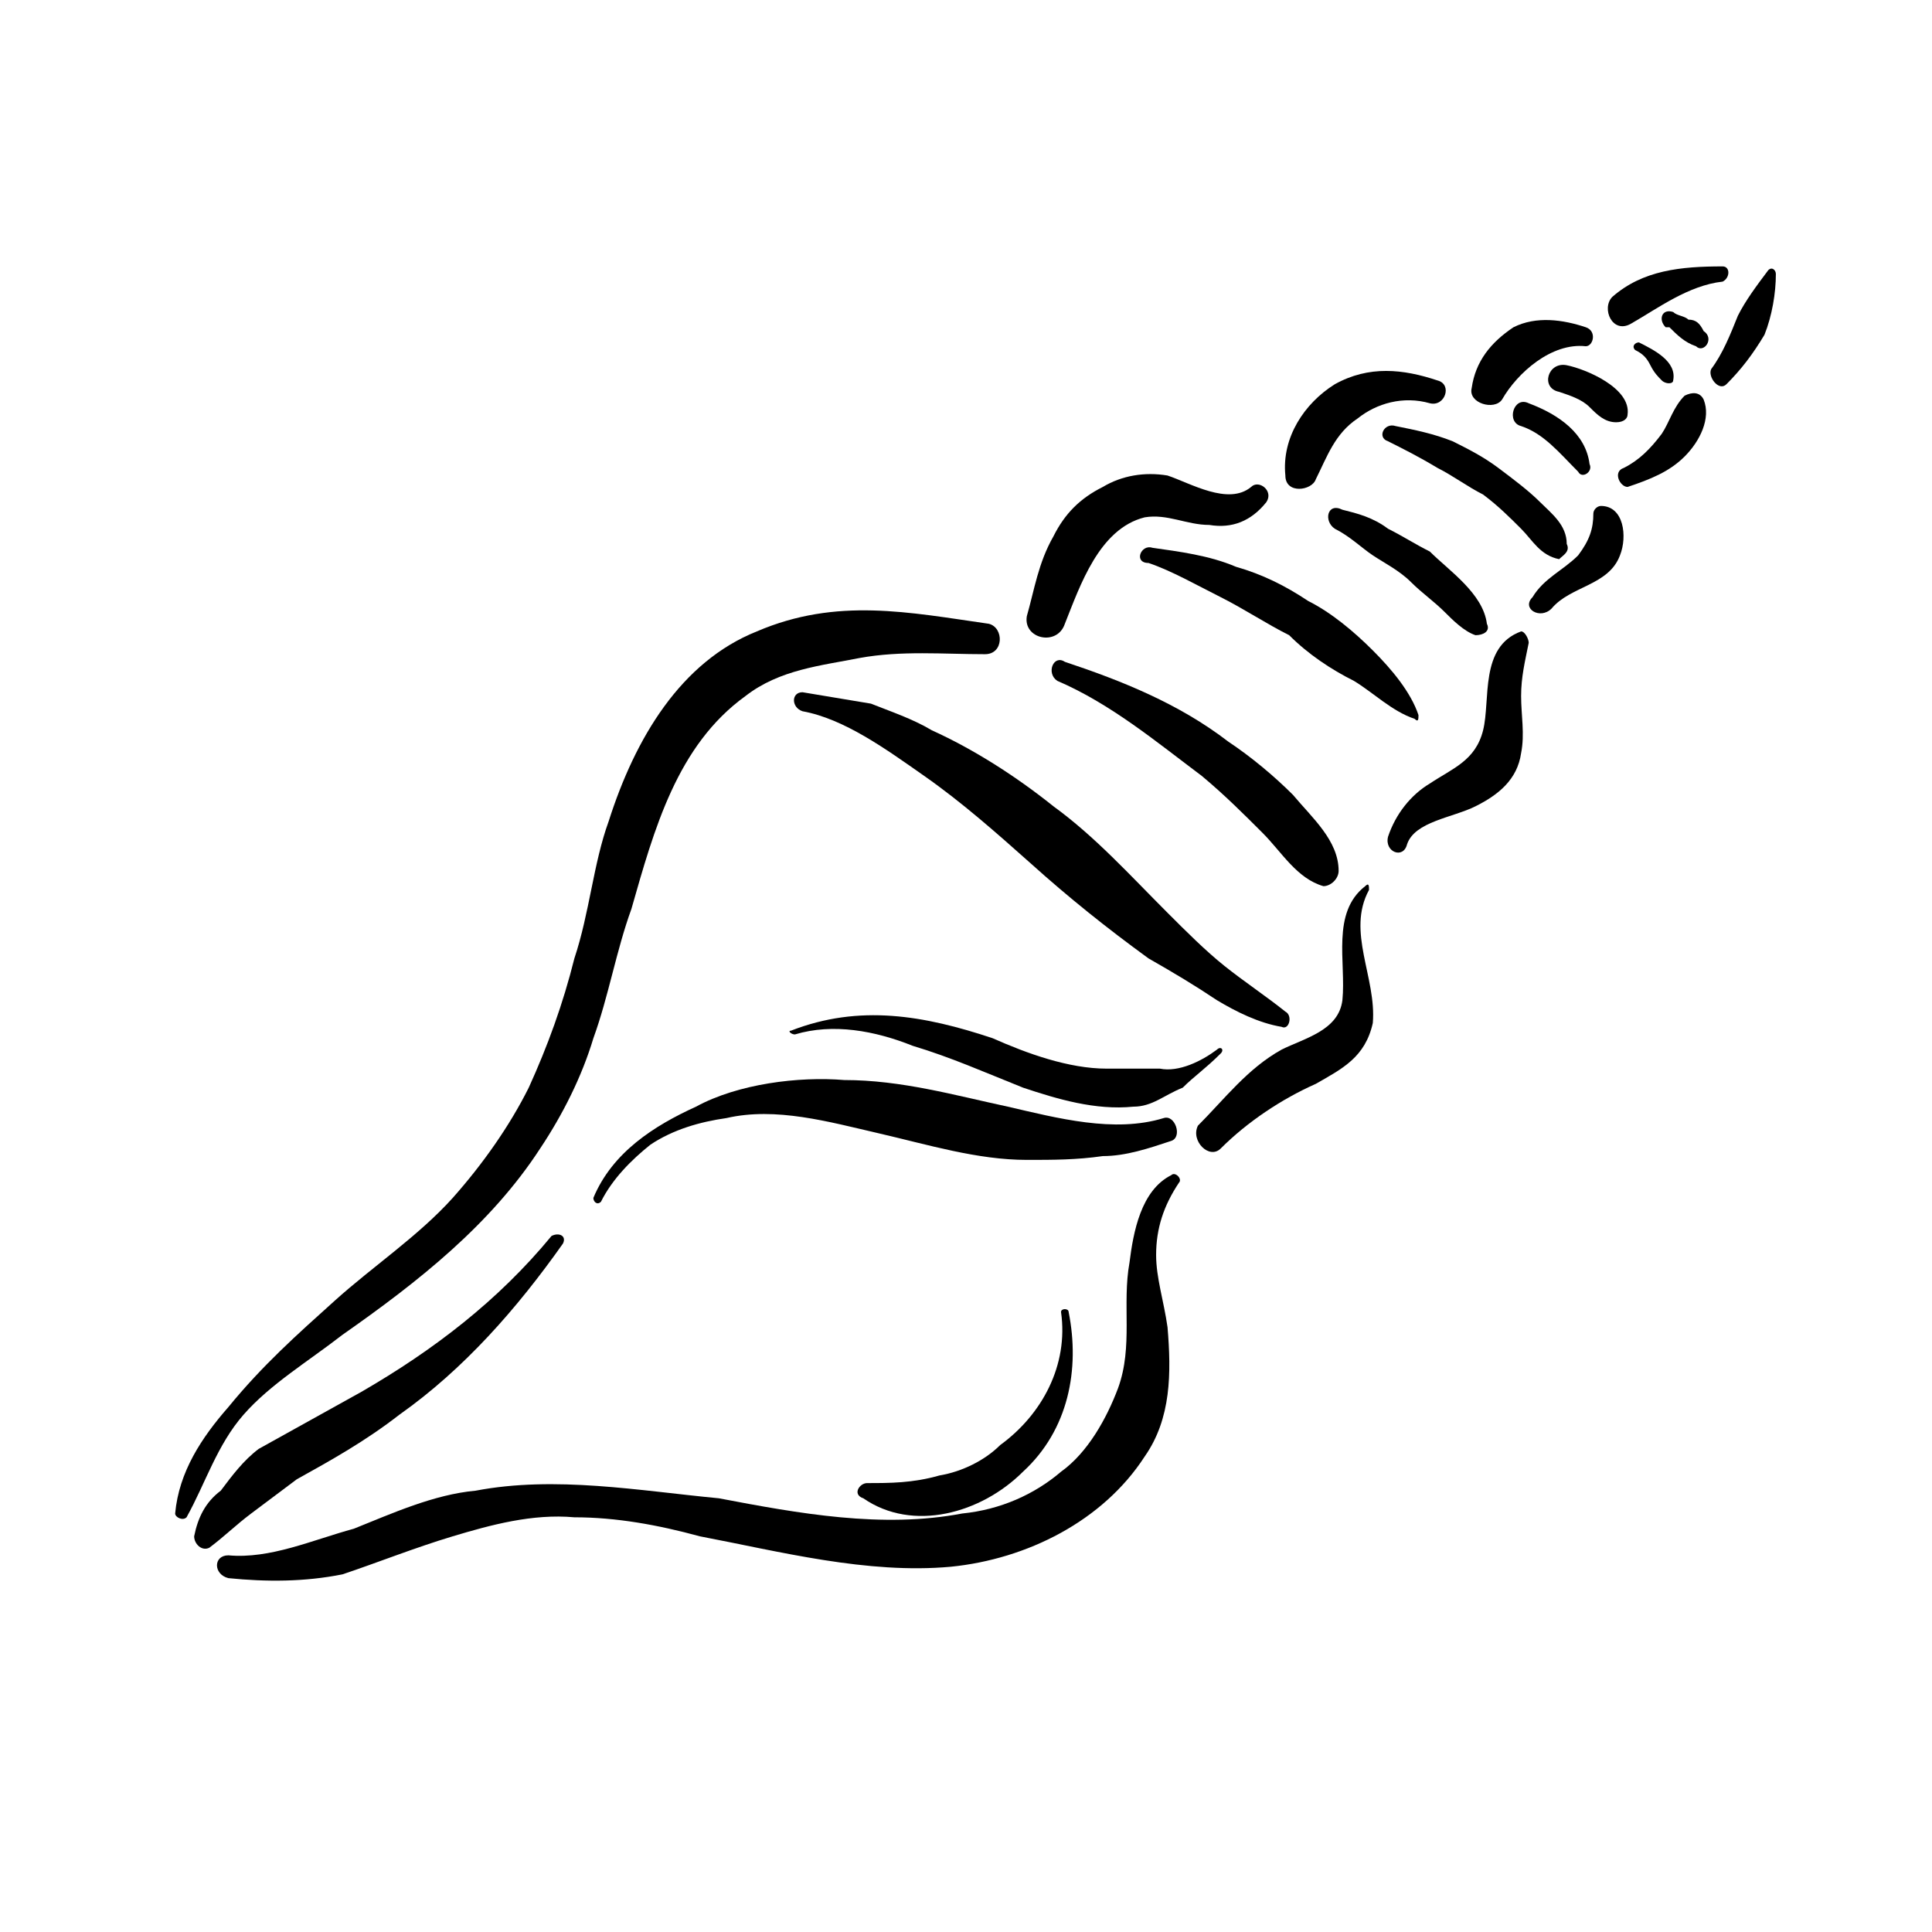 <?xml version="1.0" encoding="UTF-8"?>
<!-- Uploaded to: ICON Repo, www.iconrepo.com, Generator: ICON Repo Mixer Tools -->
<svg fill="#000000" width="800px" height="800px" version="1.1" viewBox="144 144 512 512" xmlns="http://www.w3.org/2000/svg">
 <g>
  <path d="m415.11 534.01c12.09-11.082 15.113-27.207 12.09-42.32 0-1.008-2.016-1.008-2.016 0 2.016 14.105-5.035 27.207-16.121 35.266-4.031 4.031-10.074 7.055-16.121 8.062-7.055 2.016-13.098 2.016-19.145 2.016-2.016 0-4.031 3.023-1.008 4.031 13.098 9.066 31.234 4.027 42.32-7.055z"/>
  <path d="m452.39 440.3c-13.098 4.031-28.215 0-41.312-3.023-14.105-3.023-28.215-7.055-43.328-7.055-12.09-1.008-28.211 1.008-39.297 7.055-11.082 5.039-22.168 12.09-27.207 24.184 0 1.008 1.008 2.016 2.016 1.008 3.023-6.047 8.062-11.082 13.098-15.113 6.047-4.035 13.102-6.047 20.156-7.055 13.098-3.023 27.203 1.008 40.305 4.027 13.098 3.023 26.195 7.055 39.297 7.055 7.055 0 13.098 0 20.152-1.008 6.047 0 12.09-2.016 18.137-4.031 3.023-1.008 1.008-7.051-2.016-6.043z"/>
  <path d="m293.19 473.55c1.008-2.016-1.008-3.023-3.023-2.016-14.105 17.129-31.234 30.23-50.383 41.312-9.07 5.039-18.137 10.078-27.207 15.113-4.027 3.023-7.051 7.055-10.074 11.086-4.027 3.023-6.043 7.051-7.051 12.09 0 2.016 2.016 4.031 4.031 3.023 4.027-3.023 7.051-6.047 11.082-9.07 4.031-3.019 8.062-6.043 12.09-9.066 9.07-5.039 18.137-10.078 27.207-17.129 17.129-12.094 31.234-28.215 43.328-45.344z"/>
  <path d="m447.36 529.98c7.055-10.078 7.055-22.168 6.047-34.258-1.008-7.055-3.023-13.098-3.023-19.145 0-7.055 2.016-13.098 6.047-19.145 1.008-1.008-1.008-3.023-2.016-2.016-8.062 4.031-10.078 15.113-11.086 23.176-2.012 11.082 1.008 22.168-3.019 33.25-3.023 8.062-8.062 17.129-15.117 22.168-7.055 6.047-16.121 10.078-26.199 11.082-21.16 4.031-43.328 0-64.488-4.031-21.156-2.012-43.324-6.043-64.484-2.012-11.082 1.008-22.168 6.043-32.242 10.074-11.086 3.023-22.168 8.062-33.254 7.055-4.031 0-4.031 5.039 0 6.047 10.078 1.008 20.152 1.008 30.23-1.008 9.066-3.023 19.145-7.055 29.219-10.078 10.078-3.023 21.16-6.047 32.242-5.039 11.082 0 22.168 2.016 33.25 5.039 21.164 4.031 44.34 10.078 66.508 8.062 20.152-2.016 40.305-12.094 51.387-29.223z"/>
  <path d="m507.81 415.11c1.008-12.094-7.051-24.184-1.008-35.266 0-1.008 0-2.016-1.008-1.008-9.066 7.051-5.035 20.152-6.043 30.227-1.008 8.062-10.078 10.078-16.121 13.098-9.07 5.039-15.113 13.098-22.168 20.152-2.016 4.031 3.019 9.07 6.043 6.047 7.055-7.055 16.121-13.098 25.191-17.129 7.055-4.031 13.098-7.055 15.113-16.121z"/>
  <path d="m547.11 343.57c1.008-5.039 0-10.078 0-15.113 0-5.039 1.008-9.07 2.016-14.105 0-1.008-1.008-3.023-2.016-3.023-11.082 4.031-8.059 18.137-10.074 26.199s-8.062 10.078-14.105 14.105c-5.039 3.023-9.07 8.062-11.086 14.105-1.008 4.031 4.031 6.047 5.039 2.016 2.016-6.047 12.09-7.055 18.137-10.078 6.047-3.019 11.082-7.051 12.09-14.105z"/>
  <path d="m573.31 291.18c2.016-5.039 1.008-13.098-5.039-13.098-1.008 0-2.016 1.008-2.016 2.016 0 4.031-1.008 7.055-4.031 11.082-4.027 4.031-9.066 6.047-12.09 11.082-3.023 3.023 2.016 6.047 5.039 3.023 5.039-6.043 15.113-6.043 18.137-14.105z"/>
  <path d="m590.44 264.98c4.031-4.031 7.055-10.078 5.039-15.113-1.008-2.016-3.023-2.016-5.039-1.008-3.023 3.023-4.031 7.055-6.043 10.078-3.023 4.027-6.047 7.051-10.078 9.066-3.023 1.008-1.008 5.039 1.008 5.039 6.047-2.016 11.082-4.031 15.113-8.062z"/>
  <path d="m611.6 232.73c2.016-5.039 3.023-11.082 3.023-16.121 0-1.008-1.008-2.016-2.016-1.008-3.023 4.027-6.047 8.059-8.059 12.09-2.016 5.039-4.031 10.078-7.055 14.105-1.008 2.016 2.016 6.047 4.031 4.031 4.031-4.031 7.051-8.059 10.074-13.098z"/>
  <path d="m600.52 214.6c-11.082 0-21.16 1.008-29.223 8.062-3.023 3.023 0 10.078 5.039 7.055 7.055-4.035 15.113-10.082 24.184-11.086 2.016-1.008 2.016-4.031 0-4.031z"/>
  <path d="m564.24 230.72c-6.047-2.016-13.098-3.023-19.145 0-6.047 4.031-10.078 9.07-11.082 16.121-1.012 4.031 6.043 6.047 8.059 3.023 4.031-7.055 13.098-15.113 22.168-14.105 2.012 0 3.019-4.031 0-5.039z"/>
  <path d="m524.94 244.82c-9.066-3.023-18.137-4.031-27.203 1.008-8.062 5.039-14.105 14.109-13.102 24.184 0 5.039 7.055 4.031 8.062 1.008 3.023-6.047 5.039-12.09 11.086-16.121 5.035-4.031 12.09-6.047 19.145-4.031 4.027 1.008 6.043-5.039 2.012-6.047z"/>
  <path d="m479.6 277.07c2.016-3.023-2.016-6.047-4.031-4.031-6.047 5.039-16.121-1.008-22.168-3.023-6.047-1.008-12.09 0-17.129 3.023-6.047 3.023-10.078 7.055-13.102 13.098-4.027 7.055-5.035 14.109-7.051 21.16-1.008 6.047 8.062 8.062 10.078 2.016 4.027-10.074 9.066-25.191 21.156-28.215 6.047-1.008 11.082 2.016 17.129 2.016 6.047 1.008 11.086-1.008 15.117-6.043z"/>
  <path d="m193.44 546.1c5.039-9.066 8.059-19.145 15.113-27.203 7.055-8.062 17.129-14.109 26.199-21.16 20.152-14.105 39.297-29.223 52.395-49.375 6.047-9.07 11.082-19.145 14.105-29.223 4.031-11.082 6.047-23.176 10.078-34.258 6.047-21.16 12.09-43.328 30.23-56.426 9.07-7.055 20.152-8.062 30.23-10.078 11.082-2.016 22.168-1.008 33.25-1.008 5.039 0 5.039-7.055 1.008-8.062-21.16-3.023-40.305-7.055-61.465 2.016-20.156 8.066-32.246 28.219-39.301 50.387-4.031 11.082-5.035 24.18-9.066 36.273-3.023 12.09-7.055 23.176-12.094 34.258-5.039 10.078-12.09 20.152-20.152 29.223-9.07 10.078-21.16 18.137-31.234 27.207-10.078 9.07-19.145 17.129-28.215 28.215-7.051 8.055-13.098 17.125-14.105 28.207 0 1.008 2.016 2.016 3.023 1.008z"/>
  <path d="m467.51 423.17c1.008-1.008 0-2.016-1.008-1.008-4.031 3.023-10.078 6.047-15.113 5.039h-14.105c-10.078 0-21.16-4.031-30.23-8.062-18.137-6.043-35.266-9.066-53.402-2.012-1.008 0 0 1.008 1.008 1.008 10.078-3.023 21.16-1.008 31.234 3.023 10.078 3.023 19.145 7.055 29.223 11.082 9.07 3.023 19.145 6.047 29.223 5.039 5.039 0 8.062-3.023 13.098-5.039 3.023-3.023 6.043-5.039 10.074-9.07z"/>
  <path d="m484.64 412.09c-5.035-4.031-11.082-8.062-16.121-12.09-5.039-4.031-10.078-9.07-15.113-14.105-10.078-10.078-19.145-20.152-30.23-28.215-10.074-8.062-21.156-15.117-32.242-20.152-5.039-3.023-11.082-5.039-16.121-7.055-6.047-1.008-12.094-2.016-18.137-3.023-3.023 0-3.023 4.031 0 5.039 11.082 2.016 22.168 10.074 32.242 17.129 10.078 7.055 19.145 15.113 28.215 23.176 10.078 9.07 20.152 17.129 31.234 25.191 7.055 4.031 12.094 7.051 18.137 11.082 5.039 3.023 11.082 6.047 17.129 7.055 2.016 1.008 3.023-3.023 1.008-4.031z"/>
  <path d="m519.91 333.5c-2.016-6.047-7.055-12.094-12.094-17.129-5.035-5.039-11.082-10.078-17.129-13.102-6.047-4.027-12.09-7.051-19.145-9.066-7.055-3.023-15.113-4.031-22.168-5.039-3.023-1.008-5.039 4.031-1.008 4.031 6.047 2.016 13.102 6.047 19.145 9.066 6.047 3.023 12.09 7.055 18.137 10.078 5.039 5.039 11.086 9.066 17.133 12.09 5.039 3.023 10.078 8.062 16.121 10.078 1.008 1.008 1.008 0 1.008-1.008z"/>
  <path d="m559.2 288.15c0-5.039-4.031-8.062-7.055-11.082-3.023-3.023-7.055-6.047-11.082-9.07-4.031-3.023-8.062-5.039-12.094-7.055-5.039-2.016-10.078-3.023-15.113-4.031-3.023-1.004-5.039 3.027-2.016 4.031 4.031 2.016 8.062 4.031 13.098 7.055 4.031 2.016 8.062 5.039 12.09 7.055 4.031 3.023 7.055 6.047 10.078 9.07s5.039 7.055 10.078 8.062c1.008-1.012 3.023-2.019 2.016-4.035z"/>
  <path d="m575.32 253.89c1.008-7.055-11.082-12.09-16.121-13.098-5.039-1.012-7.055 6.043-2.016 7.051 3.023 1.008 6.047 2.016 8.059 4.031 2.016 2.016 4.031 4.031 7.055 4.031 2.016 0 3.023-1.008 3.023-2.016z"/>
  <path d="m595.48 231.73c-1.008-2.016-2.016-3.023-4.031-3.023-1.008-1.008-3.023-1.008-4.031-2.016-3.019-1.008-4.027 2.016-2.012 4.031h1.008c2.016 2.016 4.031 4.031 7.055 5.039 2.012 2.016 5.035-2.016 2.012-4.031z"/>
  <path d="m538.04 309.31c-1.008-8.062-10.078-14.105-15.113-19.145-4.031-2.016-7.055-4.031-11.086-6.047-4.031-3.023-8.059-4.027-12.09-5.035-4.031-2.016-5.039 3.019-2.016 5.035 4.031 2.016 7.055 5.039 10.078 7.055 3.023 2.016 7.055 4.031 10.078 7.055 3.019 3.019 6.043 5.035 9.062 8.059 2.016 2.016 5.039 5.039 8.062 6.047 2.016 0 4.031-1.008 3.023-3.023z"/>
  <path d="m565.25 266.99c-1.004-8.059-8.059-13.098-16.121-16.121-4.031-2.016-6.043 5.039-2.016 6.047 6.047 2.016 10.078 7.051 15.117 12.09 1.008 2.016 4.027 0 3.019-2.016z"/>
  <path d="m587.41 244.82c1.008-5.039-5.039-8.062-9.07-10.078-1.008 0-2.016 1.008-1.008 2.016 2.019 1.012 3.027 2.019 4.035 4.031 1.008 2.016 2.016 3.023 3.023 4.031 1.008 1.008 3.019 1.008 3.019 0z"/>
  <path d="m498.75 374.81c0-8.062-7.055-14.105-12.09-20.152-5.039-5.039-11.086-10.078-17.133-14.105-13.098-10.078-28.211-16.125-43.328-21.16-3.023-2.016-5.035 3.019-2.016 5.035 14.109 6.047 26.199 16.125 38.293 25.191 6.047 5.039 11.082 10.078 16.121 15.113 5.039 5.039 9.066 12.094 16.121 14.109 2.016 0 4.031-2.016 4.031-4.031z"/>
 </g>
</svg>
